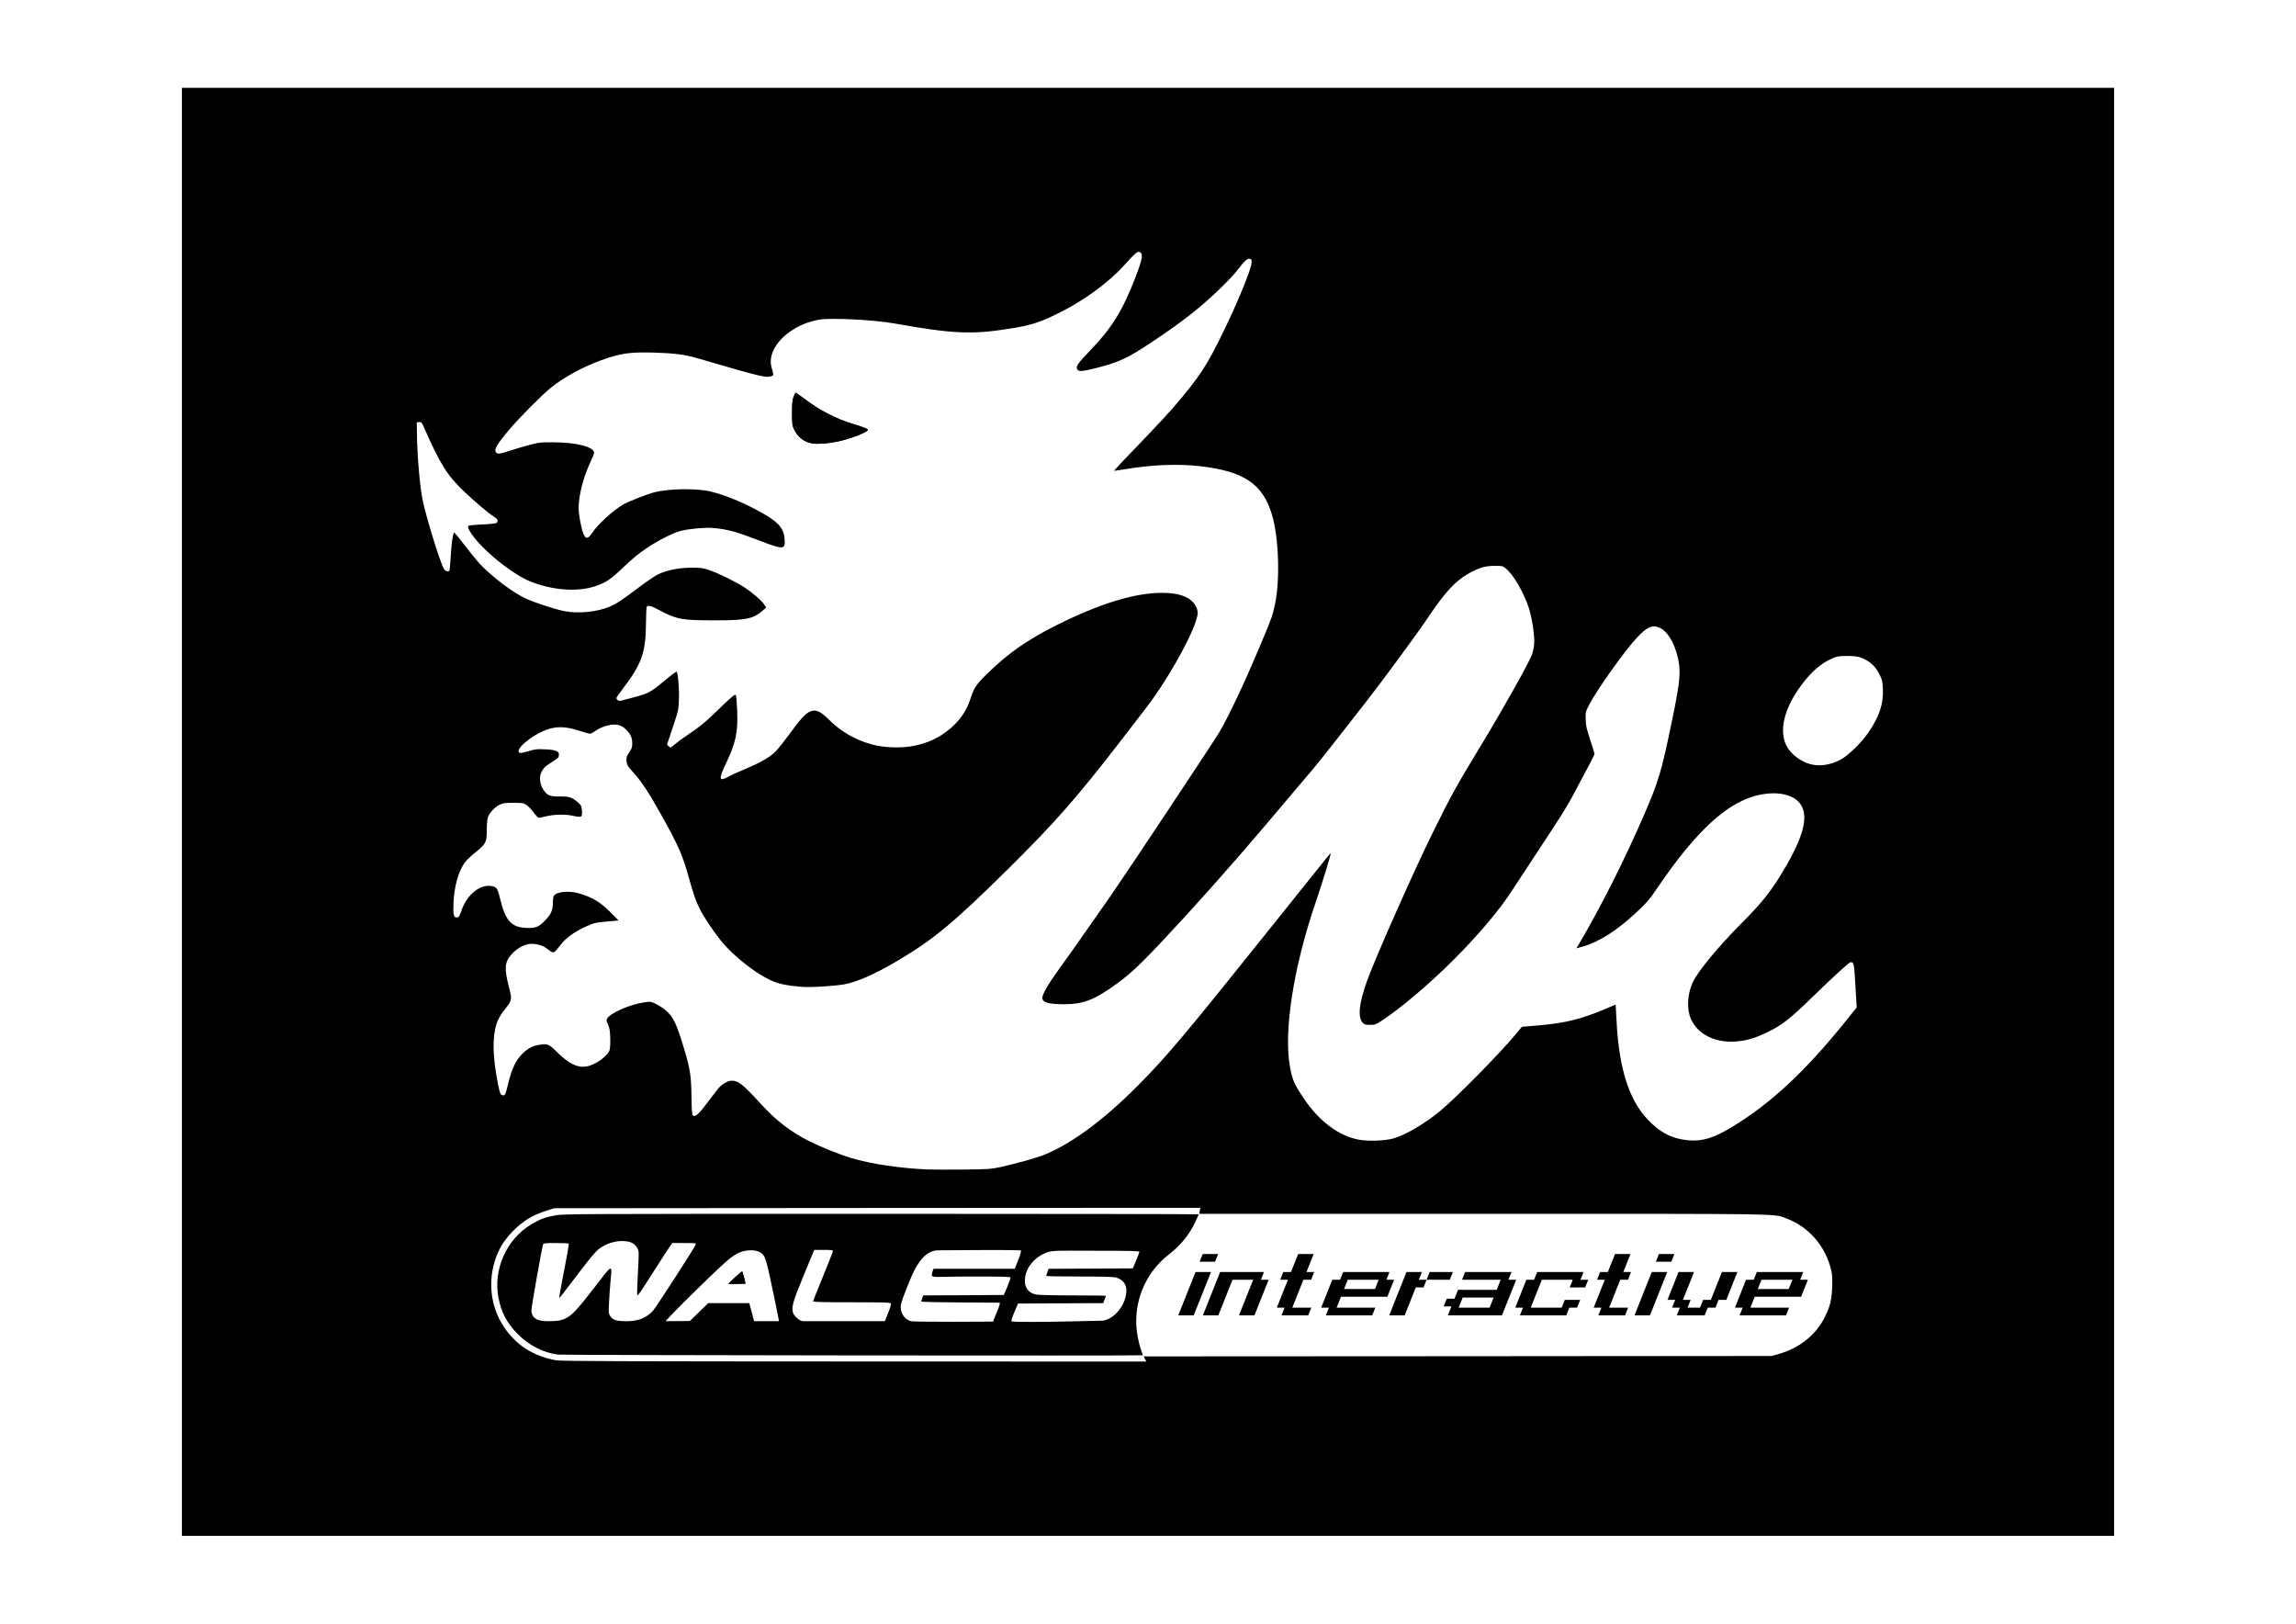 <?xml version="1.0" encoding="UTF-8"?>
<!DOCTYPE svg PUBLIC "-//W3C//DTD SVG 1.1//EN" "http://www.w3.org/Graphics/SVG/1.1/DTD/svg11.dtd">
<!-- Creator: CorelDRAW 2018 (64 Bit) -->
<svg xmlns="http://www.w3.org/2000/svg" xml:space="preserve" width="297mm" height="210mm" version="1.1" style="shape-rendering:geometricPrecision; text-rendering:geometricPrecision; image-rendering:optimizeQuality; fill-rule:evenodd; clip-rule:evenodd"
viewBox="0 0 29700 21000"
 xmlns:xlink="http://www.w3.org/1999/xlink">
 <defs>
  <style type="text/css">
   <![CDATA[
    .fil0 {fill:black}
   ]]>
  </style>
 </defs>
 <g id="Camada_x0020_1">
  <g id="_2158818581008">
   <path class="fil0" d="M2353.11 10500l0 -9364.34 12496.89 0 12496.89 0 0 9364.34 0 9364.34 -12496.89 0 -12496.89 0 0 -9364.34zm4836.57 7092.68c-293.26,-53.32 -515.42,-196.62 -674.27,-435.45 -206.62,-312.14 -215.5,-728.7 -22.22,-1057.51 23.33,-38.88 78.87,-111.09 124.42,-158.85 133.3,-142.19 265.49,-224.39 453.22,-283.27l97.75 -31.1 4178.96 -3.33 4178.96 -2.22 -6.66 38.88 -6.67 38.88 3672.42 0c4014.56,0 3751.29,-4.45 3927.91,62.2 285.49,106.64 502.1,358.8 574.3,666.5 13.33,58.88 16.67,111.09 12.22,221.06 -6.66,167.73 -24.44,239.94 -91.09,377.68 -113.3,234.39 -328.8,408.79 -599.85,485.44l-88.86 25.55 -4063.44 3.33 -4062.32 2.22 16.66 33.33 17.78 33.32 -3780.17 -1.11c-3021.47,-1.11 -3795.73,-3.33 -3859.04,-15.55l-0.01 0zm7593.67 -64.43c0,-2.22 -13.33,-41.1 -28.88,-86.64 -15.55,-45.55 -36.66,-138.86 -46.66,-207.73 -35.54,-257.71 23.33,-524.31 166.63,-743.15 66.65,-102.19 144.41,-186.62 247.71,-267.71 155.52,-122.19 267.72,-262.15 344.36,-428.78 21.11,-45.54 38.88,-85.53 38.88,-88.87 0,-3.33 -1849.54,-6.66 -4110.09,-6.66 -3993.45,0 -4112.31,1.11 -4217.84,21.1 -131.08,25.55 -182.17,44.44 -297.7,111.09 -324.37,186.62 -505.43,589.85 -431.01,958.65 37.77,188.84 109.98,325.47 247.72,463.22 146.63,148.85 329.92,242.16 522.09,266.6 65.54,8.89 7564.79,16.66 7564.79,8.89l0 -0.01zm-7909.15 -584.3c0,-44.43 136.64,-812.02 151.08,-850.9 5.55,-13.33 33.32,-16.66 165.51,-16.66 87.76,0 162.19,3.33 165.52,8.88 2.22,4.45 -6.67,71.1 -21.11,146.63 -14.44,76.65 -44.43,231.06 -65.54,343.25 -22.21,113.31 -37.77,207.73 -35.54,209.95 4.44,3.34 32.21,-31.1 306.59,-392.12 82.2,-108.86 172.18,-214.39 198.84,-234.39 108.86,-84.42 247.71,-122.19 371.02,-103.31 67.76,11.11 105.53,36.66 134.41,89.98 21.1,37.77 21.1,47.77 6.66,315.48 -7.77,153.29 -12.22,284.37 -8.88,293.26 2.22,8.88 45.54,-47.77 96.64,-128.86 219.95,-344.36 314.37,-489.88 334.36,-517.65l23.33 -31.1 154.41 0c143.29,0 154.4,1.11 147.74,19.99 -16.67,44.44 -512.1,812.02 -553.2,856.46 -93.31,103.31 -207.45,134.87 -342.97,134.87 -101.09,0 -172.46,-6.01 -208,-63.78 -23.33,-36.66 -24.44,-47.76 -16.67,-185.51 4.45,-79.98 12.22,-201.06 18.89,-267.71 22.22,-228.83 33.32,-233.27 -206.62,78.87 -222.16,287.71 -292.15,363.24 -379.9,404.35 -74.66,35.54 -152.93,32.95 -223.66,33.32 -103.49,0.54 -212.91,-19.06 -212.91,-143.3zm1736.81 143.3c-0.71,0 2.54,-4.16 9.77,-12.35 34.34,-38.9 158.17,-168.68 368.46,-374.22 405.45,-395.45 470.99,-453.22 573.19,-499.87 84.42,-38.88 208.83,-41.1 268.82,-4.45 71.09,44.44 74.42,56.66 197.73,649.84 24.62,120.39 38.32,191.93 47.84,241.05l-322.5 0 -30.82 -117.74 -31.11 -115.53 -265.49 0 -265.49 0 -118.86 115.53 -118.86 115.52 -312.68 2.22zm1031.52 -484.62c0,-15.55 -36.78,-153 -41.23,-158.55 -6.66,-5.56 -177.96,151.85 -177.96,162.95l219.19 -4.4zm2146.01 485.73c-83.31,-19.99 -137.74,-95.53 -137.74,-191.06 0,-37.77 39.99,-149.97 132.19,-371.02 89.54,-212.15 200.7,-354.53 351.02,-355.47l532.09 -3.33c292.15,-2.22 536.53,1.11 540.98,5.55 5.55,5.56 -10,59.99 -35.55,123.31l-45.54 113.3 -525.43 0 -525.42 0 -12.22 34.44c-24.44,98.86 -45.54,65.54 498.76,65.54 421.01,0 510.99,2.22 510.99,14.44 0,8.88 -20,62.2 -43.33,119.97l-44.43 104.42 -520.98 3.33 -522.1 2.22 -12.21 35.55c-6.67,18.88 -12.22,38.88 -12.22,43.32 0,5.55 228.83,11.11 508.76,12.22l507.65 3.33 -3.33 24.44c-2.23,13.33 -22.22,67.76 -45.55,122.19l-41.1 97.76 -510.98 2.22c-279.94,0 -525.43,-2.22 -544.31,-6.67l0 0zm1298.56 1.11c-8.88,-5.55 1.11,-39.99 34.44,-118.86l46.65 -111.08 550.98 -3.33 550.97 -2.23 17.78 -44.43c10,-24.44 17.77,-47.76 17.77,-49.99 0,-3.33 -193.28,-5.55 -429.89,-5.55 -237.72,0 -451,-5.56 -474.33,-11.11 -95.35,-21.19 -146.44,-85.6 -144.41,-181.07 1.12,-124.41 77.76,-254.77 216.62,-332.53 127.25,-66.16 132.19,-52.93 728.71,-52.93 422.11,0 536.53,3.34 536.53,14.44 -1.11,6.67 -20,58.88 -43.32,113.31l-42.21 99.97 -544.31 3.34 -544.31 2.22 -16.67 43.32c-10,24.44 -14.44,46.66 -11.11,49.99 3.34,3.33 196.62,6.67 428.78,6.67 275.49,0 438.78,4.44 467.67,12.21 97.44,28.43 143.35,93.81 136.63,186.63 -14.73,201.32 -190.07,380.27 -335.47,373.24l-312.15 6.66c-442.11,11.11 -819.8,11.11 -835.35,1.11zm-2824.85 -101.08c-29.99,-73.32 -11.11,-142.19 133.3,-492.1l136.64 -331.03 119.97 0c102.19,0 121.08,2.22 121.08,17.77 0,8.89 -57.77,155.52 -127.75,326.59 -69.98,169.96 -127.74,314.36 -127.74,321.03 0,8.88 145.52,12.22 499.87,12.22 437.67,0 500.99,2.22 506.54,16.66 4.45,10 -12.22,64.43 -35.54,122.19l-43.33 105.53 -539.86 0 -517.25 0c-44.43,0 -109.46,-63.89 -125.93,-98.86zm1744.01 -1862.87c-362.13,-15.55 -736.48,-71.1 -998.64,-148.85 -139.96,-42.22 -384.35,-139.97 -536.53,-215.51 -239.94,-121.08 -426.56,-263.26 -619.85,-474.32 -246.6,-267.71 -298.81,-309.93 -386.57,-309.93 -52.21,0 -127.75,45.55 -178.84,106.64 -18.89,24.44 -83.32,107.75 -143.3,187.73 -108.86,145.52 -152.19,182.18 -182.18,152.19 -8.89,-8.89 -13.33,-82.2 -15.55,-232.17 -2.22,-262.15 -17.77,-368.79 -86.65,-597.63 -104.41,-351.02 -144.4,-436.55 -246.6,-526.53 -29.99,-26.66 -86.65,-63.32 -125.53,-82.2 -69.98,-33.33 -71.09,-33.33 -158.85,-20 -192.17,30 -436.55,138.86 -475.43,212.17 -8.89,16.67 -5.56,34.44 13.33,74.43 19.99,42.21 25.55,77.76 28.88,169.96 2.22,64.43 -1.11,133.3 -7.78,156.63 -24.44,82.2 -188.84,198.84 -304.37,215.5 -114.41,17.77 -227.72,-38.88 -381.01,-191.07 -98.87,-98.86 -117.75,-106.64 -224.39,-89.98 -87.76,13.33 -152.19,48.88 -222.17,118.86 -81.09,82.2 -131.08,186.62 -175.51,364.36 -41.1,165.51 -42.21,169.96 -69.98,169.96 -32.22,0 -42.21,-20 -66.65,-144.41 -58.88,-298.82 -72.21,-523.21 -39.99,-694.27 22.21,-113.31 54.43,-181.07 132.19,-277.71 91.09,-114.42 92.2,-117.75 45.54,-298.82 -58.87,-231.05 -51.1,-311.03 39.99,-411.01 59.99,-65.54 135.52,-111.08 214.39,-128.85 62.21,-13.33 168.85,7.77 221.06,44.43 16.66,12.22 44.43,32.22 61.09,44.43 18.89,14.45 38.88,20 51.1,15.56 10,-4.45 45.55,-43.33 78.87,-87.76 66.65,-91.09 183.29,-176.62 328.81,-242.16 107.75,-48.88 124.41,-53.32 287.71,-67.76l138.85 -12.22 -111.08 -112.2c-121.09,-121.08 -209.95,-176.62 -374.36,-231.05 -141.07,-47.77 -321.03,-33.33 -353.24,27.77 -6.67,11.11 -11.11,45.54 -11.11,76.65 0,102.19 -19.99,152.18 -91.09,227.72 -81.09,87.76 -122.19,107.75 -219.94,107.75 -224.39,0 -303.26,-83.31 -376.58,-396.57 -27.77,-121.08 -45.54,-141.07 -126.63,-147.74 -145.52,-12.22 -306.59,129.97 -369.91,324.36 -22.22,67.77 -34.44,84.43 -61.1,84.43 -38.88,0 -46.65,-39.99 -39.99,-193.29 10,-212.17 61.1,-395.45 143.3,-514.31 17.77,-26.66 79.98,-86.65 138.86,-133.3 137.74,-112.2 147.74,-129.97 147.74,-285.49 0,-66.65 5.55,-139.96 13.33,-164.4 17.77,-58.88 86.64,-134.41 151.07,-166.63 45.54,-22.21 68.87,-25.55 181.07,-25.55 118.86,0 131.08,2.22 168.84,27.77 23.33,15.55 64.43,58.88 92.2,97.76 28.88,37.77 57.77,68.87 66.65,68.87 7.78,0 42.21,-6.67 75.54,-15.55 111.08,-28.88 258.82,-34.44 359.91,-12.22 121.08,26.66 128.85,22.21 122.19,-63.32 -4.44,-63.32 -8.89,-71.09 -48.88,-106.64 -78.87,-68.87 -113.3,-79.98 -237.72,-78.87 -132.19,1.11 -165.51,-13.33 -215.5,-94.42 -44.43,-69.98 -52.21,-162.18 -19.99,-224.39 27.77,-53.32 54.43,-77.76 142.18,-131.08 37.77,-22.21 72.21,-47.76 75.54,-57.76 26.66,-71.1 -14.44,-95.53 -172.18,-102.2 -107.75,-4.44 -131.08,-2.22 -214.39,24.44 -51.1,15.55 -101.09,25.55 -111.08,22.22 -83.32,-32.22 145.51,-228.84 351.02,-302.15 125.52,-44.43 243.27,-39.99 406.57,12.22 69.98,22.22 136.63,41.1 147.74,41.1 12.22,0 38.88,-12.22 57.76,-26.66 57.76,-42.21 119.97,-69.98 194.4,-84.42 91.09,-18.89 156.62,-1.12 214.39,56.65 59.98,59.98 81.09,105.53 81.09,176.62 1.11,52.21 -4.45,68.87 -37.77,116.64 -30,43.33 -37.77,65.54 -36.66,102.2 2.22,59.98 12.22,77.76 98.86,172.18 93.31,101.08 204.4,272.15 351.03,536.53 229.94,413.23 271.04,508.76 359.91,822.02 61.09,218.83 85.53,287.7 138.85,395.46 49.99,101.08 171.07,282.15 268.83,404.34 184.39,228.83 515.42,478.77 728.7,549.86 89.98,30 275.49,55.55 407.68,55.55 122.19,0 376.57,-18.89 459.88,-34.44 173.29,-32.21 397.68,-131.08 694.28,-306.59 460.99,-272.16 727.59,-493.21 1421.86,-1179.71 620.96,-614.29 896.45,-928.65 1478.52,-1682.91 121.09,-157.74 259.94,-337.7 307.71,-399.9 252.16,-324.37 556.53,-853.12 646.5,-1120.84 32.22,-97.75 34.44,-126.63 10,-183.28 -52.21,-126.64 -202.17,-191.07 -443.22,-191.07 -354.36,0 -799.8,136.63 -1363,416.57 -386.57,193.28 -637.62,369.9 -914.22,643.17 -125.52,124.41 -159.96,175.51 -195.5,289.93 -63.32,205.5 -187.73,365.46 -385.46,492.1 -98.87,63.32 -212.17,107.75 -346.58,135.52 -164.41,34.44 -388.79,27.77 -549.87,-16.66 -215.5,-58.88 -398.79,-164.41 -555.41,-319.92 -189.96,-188.85 -256.61,-166.63 -502.1,174.4 -72.21,97.75 -156.63,205.5 -189.95,237.72 -76.65,75.53 -192.18,142.18 -391.02,225.5 -88.86,36.65 -187.73,82.2 -218.83,99.97 -119.97,66.65 -127.75,33.33 -36.66,-157.74 135.52,-285.48 163.29,-414.34 151.07,-703.16 -3.33,-96.64 -11.11,-183.29 -16.66,-193.28 -11.11,-18.89 -37.77,3.33 -262.16,219.94 -141.07,136.64 -204.39,187.73 -367.68,297.71 -55.55,36.66 -124.42,87.75 -153.3,112.19 -28.88,25.55 -56.65,45.55 -62.21,45.55 -9.99,0 -44.43,-31.11 -44.43,-38.88 0,-3.34 33.33,-103.31 74.43,-224.39 73.31,-218.84 73.31,-221.06 78.87,-365.47 4.44,-137.74 -12.22,-333.25 -30,-351.02 -4.44,-4.45 -78.87,51.1 -166.62,124.41 -174.4,145.52 -198.84,157.74 -406.57,212.17 -66.65,16.67 -133.3,34.44 -147.74,38.88 -25.55,7.78 -57.76,-11.11 -57.76,-34.43 0,-6.67 37.77,-62.21 84.42,-123.31 242.16,-315.47 296.59,-469.88 297.71,-843.12 1.11,-109.98 5.55,-206.62 9.99,-213.28 16.67,-25.55 54.43,-15.55 178.85,51.1 211.06,111.08 277.71,123.3 687.61,123.3 418.78,1.11 508.76,-17.77 634.28,-126.64l44.44 -37.76 -30 -45.55c-33.32,-49.99 -143.3,-144.41 -246.6,-213.28 -104.42,-68.87 -337.7,-184.4 -452.11,-223.28 -94.42,-32.21 -115.53,-34.43 -236.61,-34.43 -165.52,1.11 -323.26,32.21 -433.23,86.64 -42.21,21.11 -157.74,98.87 -255.49,173.29 -205.5,155.52 -276.6,203.29 -359.91,239.94 -164.4,73.32 -422.12,98.87 -602.07,61.1 -145.52,-31.11 -395.46,-114.42 -508.76,-168.85 -167.74,-81.09 -434.34,-285.48 -583.19,-445.44 -39.99,-44.44 -129.97,-153.3 -198.84,-244.39 -67.76,-89.98 -127.75,-161.07 -131.08,-156.63 -15.55,17.78 -33.33,142.19 -42.21,304.37 -5.56,96.65 -13.33,179.96 -17.78,186.62 -13.33,22.22 -51.1,11.11 -71.09,-22.21 -48.88,-79.98 -235.5,-686.5 -277.71,-900.89 -34.44,-177.73 -67.76,-568.75 -71.09,-843.12l-2.23 -149.97 31.11 -3.33c27.77,-3.34 33.32,2.22 58.87,61.09 214.39,485.44 303.26,628.74 522.09,836.46 137.75,129.97 311.04,277.71 373.25,316.59 55.54,35.55 67.76,51.1 57.76,77.76 -7.78,20 -39.99,24.44 -221.06,33.33 -78.87,3.33 -148.85,11.11 -154.4,16.66 -15.55,15.55 14.44,74.43 82.2,159.96 166.62,208.84 504.32,472.11 715.38,557.64 285.48,115.53 610.96,141.08 839.79,64.43 145.52,-48.88 202.17,-87.76 372.13,-249.94 113.3,-108.86 198.84,-178.84 296.59,-243.27 164.41,-109.98 354.36,-204.4 453.22,-226.61 116.64,-26.66 308.81,-43.33 405.46,-34.44 184.4,15.55 298.81,46.66 613.18,167.74 279.93,107.75 314.36,108.86 314.36,11.11 0,-149.97 -59.98,-235.5 -238.83,-342.14 -238.83,-142.19 -508.76,-257.72 -720.93,-308.81 -177.73,-43.33 -536.53,-37.77 -725.37,10 -98.87,25.55 -335.47,118.86 -406.57,159.96 -135.52,79.98 -325.47,254.38 -401.01,367.68 -49.99,75.54 -78.87,79.98 -108.86,16.67 -27.77,-59.99 -64.43,-252.16 -64.43,-341.03 0,-159.96 59.99,-395.46 151.07,-589.85 26.66,-57.77 48.88,-112.2 48.88,-123.31 0,-76.65 -226.61,-135.52 -533.2,-136.63 -163.29,0 -179.96,1.11 -322.14,39.99 -82.2,22.21 -194.4,55.54 -248.83,73.31 -108.86,37.77 -139.96,41.1 -159.96,21.11 -35.54,-35.55 -3.33,-95.53 166.63,-297.71 127.74,-152.18 428.78,-454.33 542.08,-545.42 169.96,-135.52 406.57,-264.38 649.84,-353.24 244.39,-88.87 366.58,-106.64 683.17,-97.76 257.71,7.78 399.9,25.55 560.97,73.32 808.69,236.61 883.11,254.38 946.43,233.27 42.21,-13.33 42.21,-6.66 10,-118.86 -39.99,-141.07 47.76,-318.81 221.05,-445.44 123.31,-89.98 241.06,-139.97 398.79,-168.85 148.86,-25.55 705.39,2.22 973.1,49.99 747.59,133.3 995.3,145.52 1482.96,67.76 285.49,-44.43 404.35,-83.31 672.06,-218.83 308.81,-156.63 613.18,-381.02 807.57,-594.3 171.07,-188.84 188.84,-202.17 223.28,-167.73 27.77,27.77 10,106.64 -69.98,314.36 -165.52,429.9 -306.59,657.62 -584.3,945.32 -162.18,167.74 -192.18,211.06 -168.85,247.72 18.89,29.99 64.43,26.66 233.28,-15.55 307.7,-76.65 421,-129.97 753.14,-353.25 357.69,-238.83 570.97,-404.34 800.92,-619.84 144.4,-135.53 243.27,-241.05 304.37,-321.03 64.42,-85.54 103.3,-122.2 129.96,-122.2 34.44,0 42.21,23.33 26.66,86.65 -55.54,223.28 -393.23,968.65 -577.63,1273.02 -87.76,144.41 -164.41,248.82 -317.7,434.33 -157.74,189.96 -263.27,304.37 -780.92,842.01 -56.65,58.88 -98.86,107.75 -93.31,107.75 5.56,0 69.99,-9.99 142.19,-22.21 349.91,-57.77 686.5,-71.1 970.87,-37.77 565.41,65.54 807.58,228.83 926.44,626.51 87.75,291.04 106.64,835.35 39.99,1155.27 -31.11,146.63 -42.22,178.84 -174.4,494.32 -223.28,530.98 -417.68,945.32 -548.76,1167.49 -79.98,134.41 -1204.14,1826.21 -1407.42,2118.36 -91.09,128.86 -239.94,343.25 -332.14,474.33 -91.09,131.07 -234.39,333.25 -317.7,447.66 -149.97,206.62 -229.95,343.25 -229.95,391.02 0,58.87 76.65,82.2 272.16,83.31 262.15,0 401.01,-54.43 699.82,-272.16 211.06,-154.4 359.91,-302.14 883.12,-872 432.11,-471 875.34,-980.87 1448.53,-1665.14 54.43,-64.43 139.96,-165.52 189.95,-223.28 48.88,-57.77 187.73,-229.95 306.59,-383.24 118.86,-152.19 289.93,-371.02 378.8,-484.33 224.38,-286.59 678.72,-904.22 812.02,-1104.17 211.06,-315.47 348.8,-466.55 512.09,-559.86 141.08,-79.98 217.73,-104.42 341.03,-105.53 99.97,-1.11 107.75,0 147.74,31.11 95.53,72.2 231.05,303.26 298.81,506.54 45.55,137.74 79.98,369.91 71.1,477.66 -3.34,39.99 -16.67,99.97 -28.88,134.41 -39.99,106.64 -367.69,690.94 -636.51,1135.27 -347.69,573.19 -394.35,657.62 -647.62,1168.6 -232.16,467.66 -737.59,1608.49 -845.35,1905.08 -107.75,299.93 -126.63,478.77 -58.87,550.98 21.11,22.21 35.55,26.66 93.31,26.66 62.21,0 76.65,-4.45 139.97,-45.55 247.71,-159.96 623.17,-477.66 938.65,-792.02 328.81,-329.92 599.85,-650.95 762.03,-903.11 44.44,-69.99 201.06,-307.71 346.58,-528.76 276.6,-417.68 358.8,-548.75 428.79,-679.83 202.17,-376.58 288.81,-542.09 288.81,-554.31 0,-7.77 -25.55,-91.09 -56.65,-185.51 -47.77,-145.52 -56.66,-185.51 -57.77,-265.49 -2.22,-91.09 0,-97.75 44.44,-183.29 101.08,-196.62 464.33,-706.49 618.73,-869.78 136.64,-144.41 203.29,-172.18 303.26,-123.31 91.09,44.44 175.51,182.18 221.06,363.25 47.76,187.73 37.77,308.81 -66.65,814.24 -138.86,675.39 -175.51,799.8 -365.47,1237.47 -252.16,583.19 -560.97,1195.26 -844.23,1674.03l-31.11 52.21 81.09 -22.22c201.07,-54.43 444.34,-207.72 680.95,-429.89 153.29,-142.19 177.73,-171.07 294.37,-342.14 432.11,-636.51 803.13,-1004.19 1148.6,-1140.83 275.49,-108.86 559.86,-87.75 676.5,48.88 132.19,153.3 71.09,419.9 -203.29,879.78 -157.73,266.6 -278.82,417.68 -535.42,675.39 -305.48,306.59 -570.97,626.51 -637.62,770.92 -71.09,154.4 -81.09,351.02 -22.21,477.66 94.42,206.61 335.47,317.7 616.51,284.37 134.41,-16.66 226.61,-46.65 384.35,-123.3 181.07,-88.87 284.38,-171.07 568.75,-447.67 284.37,-276.6 477.66,-452.11 495.43,-452.11 41.1,1.11 44.43,16.67 61.1,303.26l16.66 283.27 -127.75 158.85c-537.64,669.83 -984.2,1085.28 -1499.62,1395.2 -219.95,133.3 -368.8,177.74 -538.76,164.41 -215.5,-16.67 -378.79,-98.87 -543.2,-275.49 -235.49,-251.05 -363.24,-653.17 -395.46,-1240.8l-13.33 -239.94 -127.74 54.43c-314.37,133.3 -520.98,184.4 -863.12,214.39l-222.17 18.89 -79.98 96.64c-197.73,239.94 -764.25,815.35 -973.09,988.64 -198.84,164.41 -442.11,308.81 -602.07,356.58 -109.97,33.33 -335.47,41.1 -461,16.66 -257.71,-51.1 -507.65,-239.94 -702.04,-527.64 -127.75,-191.07 -148.85,-238.83 -181.07,-409.9 -84.42,-453.22 43.32,-1280.79 323.26,-2105.03 91.08,-266.6 209.94,-652.06 202.17,-658.73 -3.34,-4.44 47.76,-67.76 -856.46,1061.96 -1045.29,1306.34 -1275.24,1577.38 -1639.59,1943.96 -447.67,448.78 -853.12,747.59 -1210.81,893.11 -93.31,37.77 -396.57,122.19 -569.86,158.85 -126.64,26.66 -158.85,27.77 -490.99,31.1 -195.51,1.12 -393.24,1.12 -438.78,-1.11l0.01 0.01zm11409.39 -5243.14c-125.53,-33.33 -253.27,-133.31 -306.59,-236.61 -99.98,-198.84 -30,-485.44 192.17,-784.25 133.3,-178.85 258.83,-286.6 407.68,-349.92 57.76,-24.44 82.2,-27.77 188.84,-27.77 101.08,1.11 133.3,5.56 186.62,26.66 103.31,41.1 173.29,104.42 223.28,203.29 39.99,79.98 44.43,93.31 48.87,201.06 7.78,188.84 -46.65,353.24 -188.84,560.97 -87.75,128.85 -263.27,299.92 -359.91,349.91 -136.63,69.99 -269.93,89.98 -392.12,56.66zm-12583.54 -4171.19c153.3,-31.1 383.24,-117.75 393.24,-149.96 4.44,-13.33 -44.44,-33.33 -191.07,-77.76 -219.94,-65.54 -439.89,-179.96 -644.28,-336.59 -48.88,-36.65 -92.2,-67.76 -96.65,-67.76 -3.33,0 -16.66,23.33 -27.77,53.32 -15.55,41.1 -19.99,83.32 -19.99,207.73 0,138.85 2.22,161.07 25.55,211.06 45.54,99.97 128.85,164.4 234.38,183.29 66.65,12.22 191.07,3.33 326.59,-23.33l0 0z"/>
   <path class="fil0" d="M9642.53 16602.63c0,-15.55 -36.78,-153 -41.23,-158.55 -6.66,-5.56 -177.96,151.85 -177.96,162.95l219.19 -4.4z"/>
   <path class="fil0" d="M10832.11 5711.19c153.3,-31.1 383.24,-117.75 393.24,-149.96 4.44,-13.33 -44.44,-33.33 -191.07,-77.76 -219.94,-65.54 -439.89,-179.96 -644.28,-336.59 -48.88,-36.65 -92.2,-67.76 -96.65,-67.76 -3.33,0 -16.66,23.33 -27.77,53.32 -15.55,41.1 -19.99,83.32 -19.99,207.73 0,138.85 2.22,161.07 25.55,211.06 45.54,99.97 128.85,164.4 234.38,183.29 66.65,12.22 191.07,3.33 326.59,-23.33l0 0z"/>
  </g>
  <g id="_2158818575760">
   <path class="fil0" d="M15241.52 17012.04l100 0 100 0 223.37 -560.97 -100 0 -100 0 -223.37 560.97zm276.27 -693.8l100 0 100 0 39.82 -100 -100 0 -100 0 -39.82 100z"/>
   <path class="fil0" d="M21143.3 17012.04l100 0 100 0 223.37 -560.97 -100 0 -100 0 -223.37 560.97zm276.27 -693.8l100 0 100 0 39.82 -100 -100 0 -100 0 -39.82 100z"/>
   <polygon class="fil0" points="15559.88,17012.04 15659.88,17012.04 15759.88,17012.04 15943.43,16551.07 16210.58,16551.07 16027.03,17012.04 16127.03,17012.04 16227.03,17012.04 16410.58,16551.07 16310.58,16551.07 16350.4,16451.07 16250.4,16451.07 15983.25,16451.07 15883.25,16451.07 15783.25,16451.07 "/>
   <polygon class="fil0" points="16516.64,16912.04 16616.64,16912.04 16576.82,17012.04 16676.82,17012.04 16776.82,17012.04 16922.82,17012.04 16962.64,16912.04 16816.64,16912.04 16716.64,16912.04 16860.37,16551.07 16860.38,16551.07 16960.37,16551.07 17000.19,16451.07 16900.2,16451.07 16992.91,16218.24 16892.91,16218.24 16792.91,16218.24 16700.19,16451.07 16600.19,16451.07 16560.37,16551.07 16660.37,16551.07 "/>
   <polygon class="fil0" points="20615.13,16912.04 20715.13,16912.04 20675.31,17012.04 20775.31,17012.04 20875.31,17012.04 21021.31,17012.04 21061.13,16912.04 20915.13,16912.04 20815.13,16912.04 20958.86,16551.07 20958.87,16551.07 21058.86,16551.07 21098.68,16451.07 20998.69,16451.07 21091.4,16218.24 20991.4,16218.24 20891.4,16218.24 20798.68,16451.07 20698.68,16451.07 20658.86,16551.07 20758.86,16551.07 "/>
   <polygon class="fil0" points="17970.33,17012.04 18070.33,17012.04 18170.33,17012.04 18314.06,16651.07 18414.06,16651.07 18453.88,16551.07 18553.88,16551.07 18653.88,16551.07 18753.88,16551.07 18793.7,16451.07 18693.7,16451.07 18593.7,16451.07 18493.7,16451.07 18453.88,16551.07 18353.88,16551.07 18393.7,16451.07 18293.7,16451.07 18193.7,16451.07 "/>
   <polygon class="fil0" points="20300.85,16912.04 20400.85,16912.04 20440.67,16812.04 20340.67,16812.04 20240.67,16812.04 20200.85,16912.04 20100.85,16912.04 20000.85,16912.04 19900.85,16912.04 19800.85,16912.04 19944.58,16551.07 20044.58,16551.07 20144.58,16551.07 20244.58,16551.07 20344.58,16551.07 20304.76,16651.07 20404.76,16651.07 20504.76,16651.07 20544.58,16551.07 20444.58,16551.07 20484.4,16451.07 20384.4,16451.07 20284.4,16451.07 20184.4,16451.07 20084.4,16451.07 19984.4,16451.07 19884.4,16451.07 19844.58,16551.07 19744.58,16551.07 19600.85,16912.04 19700.85,16912.04 19661.03,17012.04 19761.03,17012.04 19861.03,17012.04 19961.03,17012.04 20061.03,17012.04 20161.03,17012.04 20261.03,17012.04 "/>
   <path class="fil0" d="M17290.37 16912.04l56.02 -140.73 100 0 100 0 100 0 100 0 100 0 100 0 39.82 -100 47.89 -120.24 -100 0 39.82 -100 -100 0 -100 0 -100 0 -100 0 -100 0 -100 0 -39.82 100 -100 0 -143.73 360.97 100 0 -39.82 100 100 0 100 0 100 0 100 0 100 0 100 0 39.82 -100 -100 0 -100 0 -100 0 -100 0 -100 0zm495.84 -240.73l-100 0 -100 0 -100 0 -100 0 47.89 -120.24 100 0 100 0 100 0 100 0 -47.89 120.24z"/>
   <path class="fil0" d="M19320.8 16781.56l-51.95 130.48 -100 0 -100 0 -100 0 -100 0 51.95 -130.48 100 0 100 0 100 0 100 0zm39.82 -100l-100 0 -100 0 -100 0 -100 0 -100 0 -39.82 100 -6.07 15.24 -100 0 -39.82 100 100 0 -6.06 15.24 -39.82 100 100 0 100 0 80 0 100 0 120 0 100 0 100 0 183.55 -460.97 -100 0 39.82 -100 -100 0 -100 0 -100 0 -100 0 -100 0 -100 0 -39.82 100 100 0 100 0 100 0 100 0 100 0 -51.96 130.49z"/>
   <polygon class="fil0" points="22230.65,16812.04 22330.65,16812.04 22474.38,16451.07 22374.38,16451.07 22274.38,16451.07 22130.65,16812.04 22030.65,16812.04 21990.83,16912.04 21829.61,16912.04 21869.43,16812.04 21769.43,16812.04 21913.16,16451.07 21813.16,16451.07 21713.16,16451.07 21569.43,16812.04 21669.43,16812.04 21629.61,16912.04 21729.61,16912.04 21689.79,17012.04 21789.79,17012.04 21951.01,17012.04 22051.01,17012.04 22090.83,16912.04 22190.83,16912.04 "/>
   <path class="fil0" d="M22642.36 16912.04l56.02 -140.73 100 0 100 0 100 0 100 0 100 0 100 0 39.82 -100 47.89 -120.24 -100 0 39.82 -100 -100 0 -100 0 -100 0 -100 0 -100 0 -100 0 -39.82 100 -100 0 -143.73 360.97 100 0 -39.82 100 100 0 100 0 100 0 100 0 100 0 100 0 39.82 -100 -100 0 -100 0 -100 0 -100 0 -100 0zm495.84 -240.73l-100 0 -100 0 -100 0 -100 0 47.89 -120.24 100 0 100 0 100 0 100 0 -47.89 120.24z"/>
  </g>
 </g>
</svg>
